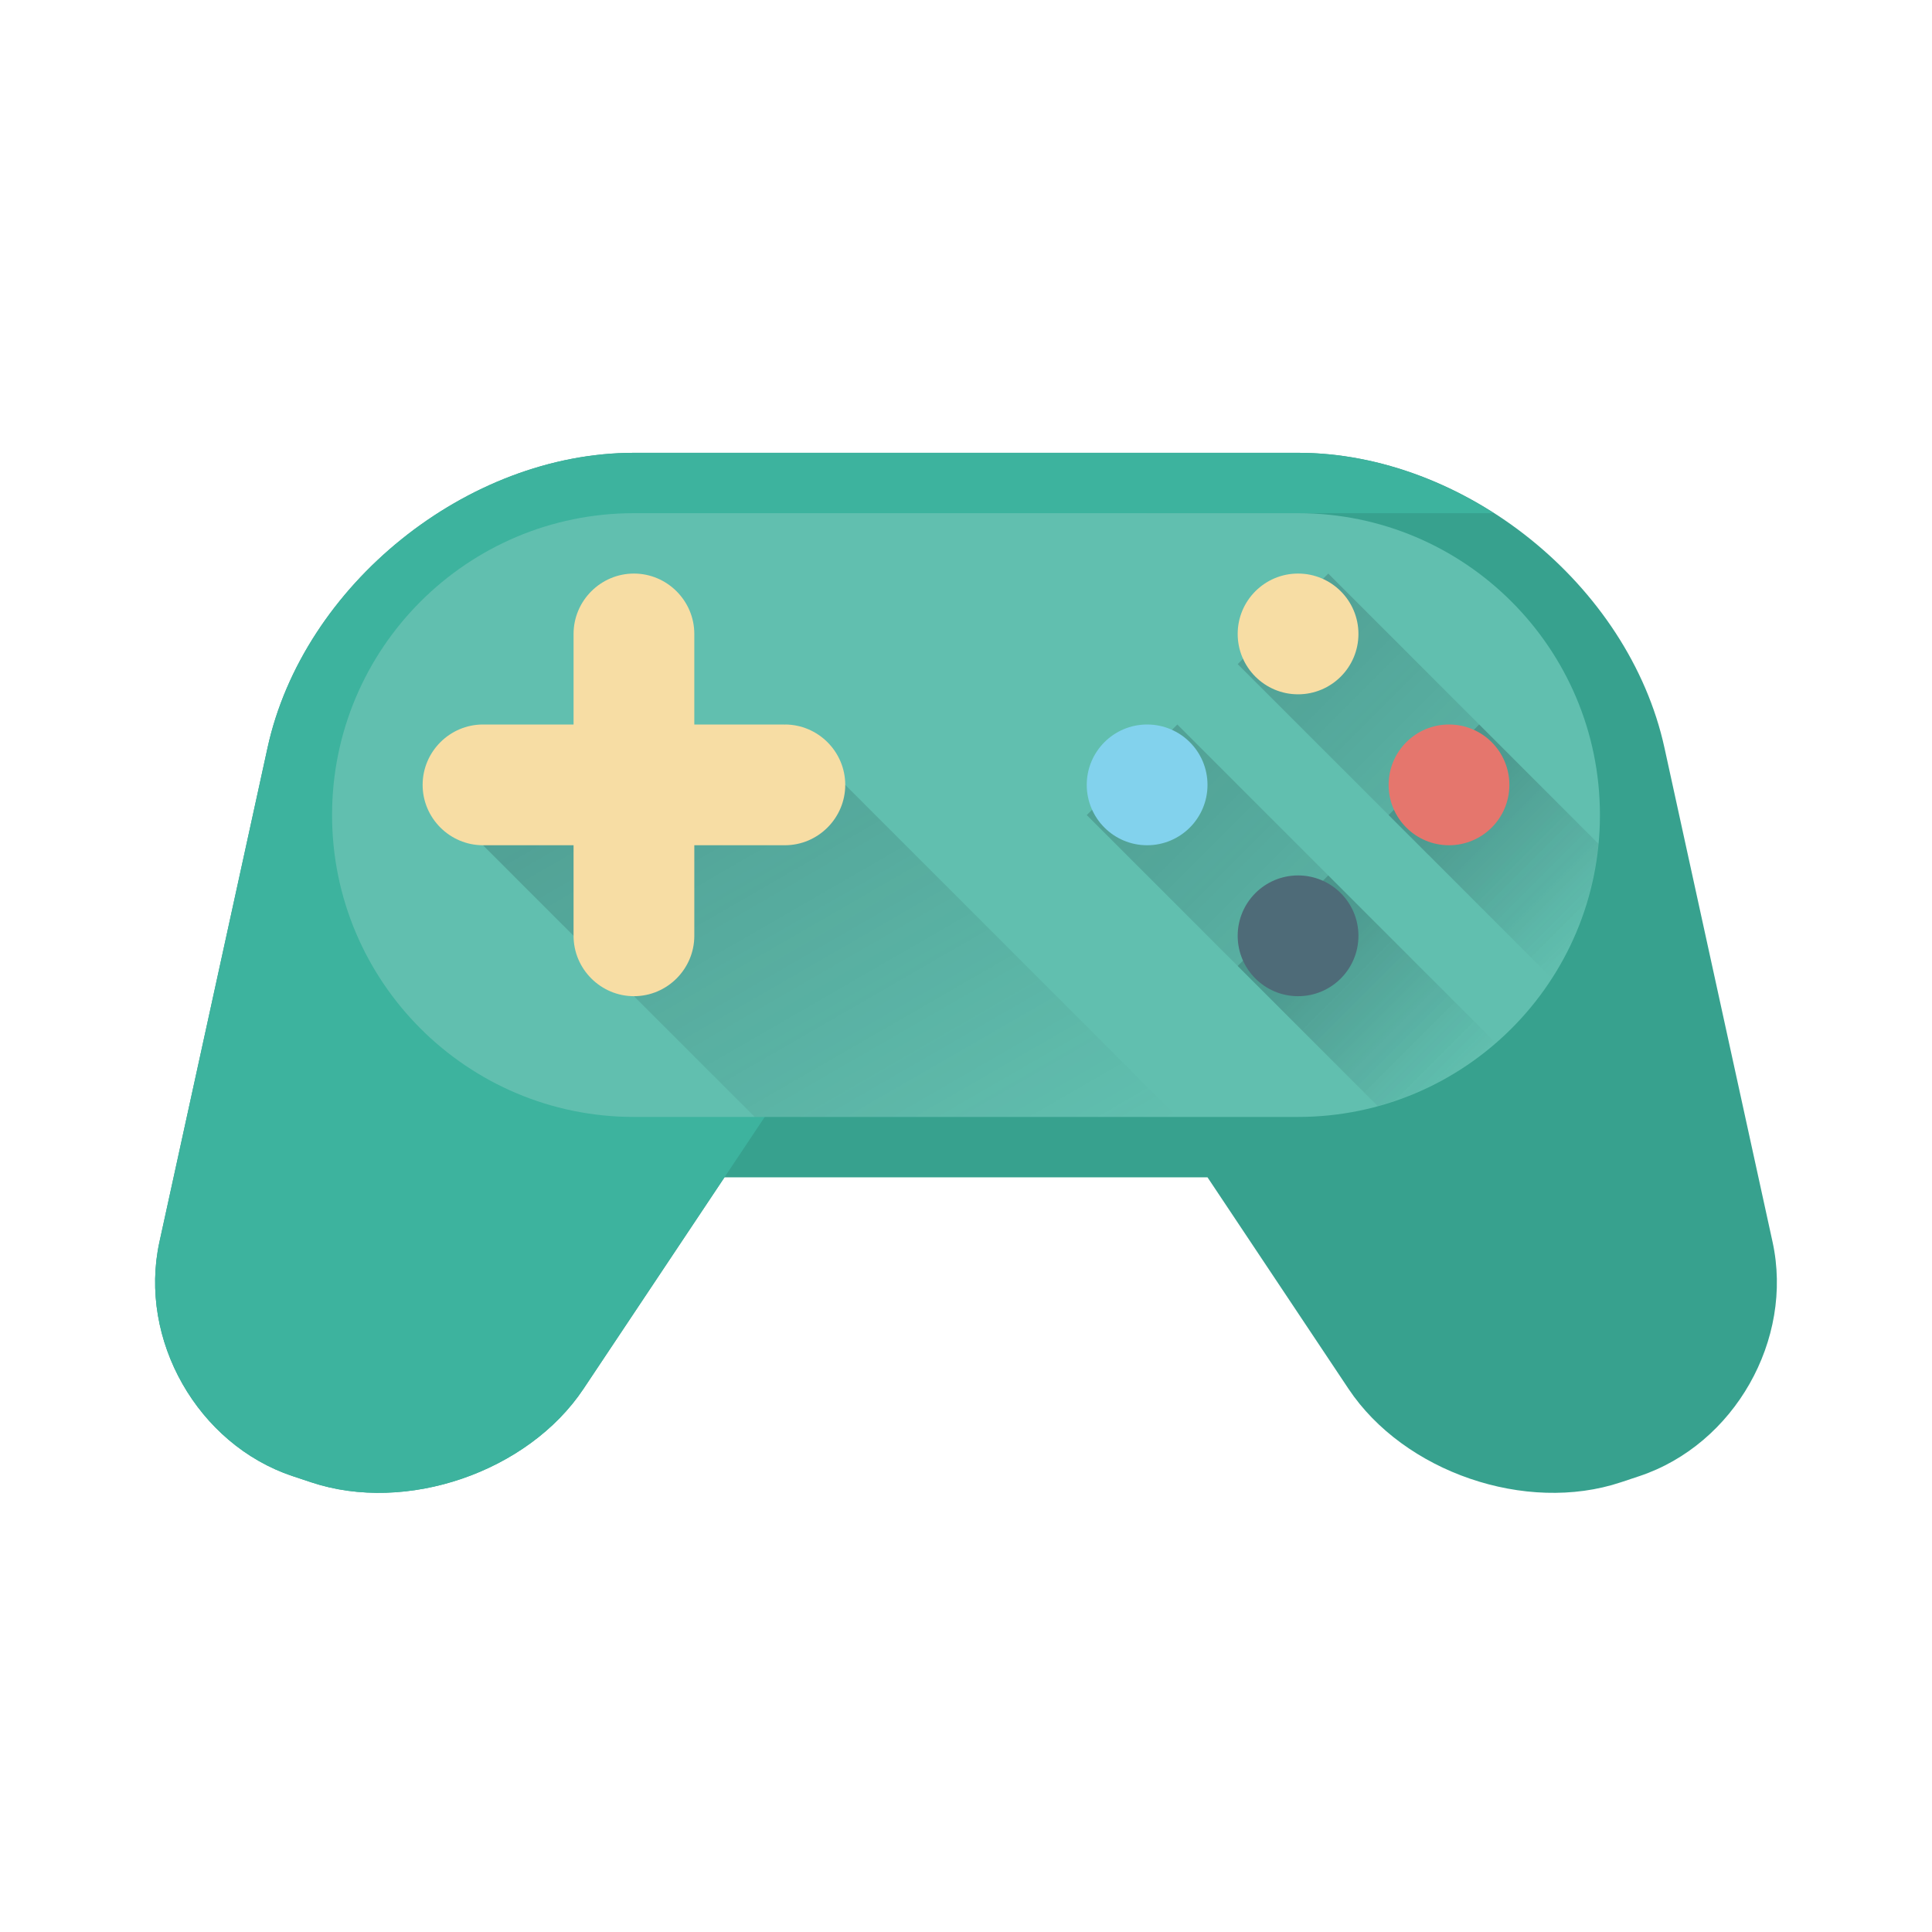 <?xml version="1.0" ?><!DOCTYPE svg  PUBLIC '-//W3C//DTD SVG 1.1//EN'  'http://www.w3.org/Graphics/SVG/1.1/DTD/svg11.dtd'><svg enable-background="new 0 0 64 64" height="64px" id="Icons" version="1.1" viewBox="0 0 64 64" width="64px" xml:space="preserve" xmlns="http://www.w3.org/2000/svg" xmlns:xlink="http://www.w3.org/1999/xlink"><g id="games_joystick"><path d="M53.692,49.103c-3.144,1.048-7.182-0.338-9.02-3.095L40,39H24l-4.672,7.008   c-1.838,2.757-5.876,4.143-9.02,3.095l-0.616-0.205c-3.144-1.048-5.118-4.521-4.41-7.759l3.581-16.37   C10.043,19.374,15.477,15,21,15h22c5.523,0,10.957,4.374,12.137,9.769l3.581,16.37c0.708,3.237-1.266,6.711-4.41,7.759   L53.692,49.103z" fill="#37A18E"/><path d="M8.863,24.769l-3.581,16.37c-0.708,3.236,1.266,6.71,4.408,7.758L10,49l0.308,0.103   c3.144,1.048,7.182-0.338,9.02-3.095l2.918-4.377L26,36l12-19h11.482c-1.954-1.25-4.208-2-6.482-2H21   C15.477,15,10.043,19.374,8.863,24.769z" fill="#3DB39E"/><path d="M43,37H21c-5.523,0-10-4.478-10-10s4.477-10,10-10h22c5.523,0,10,4.478,10,10S48.523,37,43,37z" fill="#61BFAF"/><linearGradient gradientUnits="userSpaceOnUse" id="SVGID_1_" x1="32.324" x2="22.677" y1="40.855" y2="24.145"><stop offset="0" style="stop-color:#0F272D;stop-opacity:0"/><stop offset="1" style="stop-color:#0F272D;stop-opacity:0.2"/></linearGradient><polygon fill="url(#SVGID_1_)" points="39,37 25,37 16,28 26,24  "/><path d="M26,24h-3v-3c0-1.1-0.9-2-2-2s-2,0.9-2,2v3h-3c-1.1,0-2,0.9-2,2s0.9,2,2,2h3v3c0,1.1,0.9,2,2,2s2-0.9,2-2   v-3h3c1.1,0,2-0.9,2-2S27.1,24,26,24z" fill="#F7DDA4"/><linearGradient gradientUnits="userSpaceOnUse" id="SVGID_2_" x1="48.047" x2="37.5" y1="36.047" y2="25.5"><stop offset="0" style="stop-color:#0F272D;stop-opacity:0"/><stop offset="1" style="stop-color:#0F272D;stop-opacity:0.2"/></linearGradient><path d="M49.547,34.547L39,24l-3,3l9.637,9.637C47.103,36.236,48.432,35.516,49.547,34.547z" fill="url(#SVGID_2_)"/><linearGradient gradientUnits="userSpaceOnUse" id="SVGID_3_" x1="52.724" x2="42.5" y1="30.724" y2="20.5"><stop offset="0" style="stop-color:#0F272D;stop-opacity:0"/><stop offset="1" style="stop-color:#0F272D;stop-opacity:0.2"/></linearGradient><path d="M44,19l-3,3l10,10l0.896-0.448c0.563-1.099,0.934-2.312,1.056-3.6L44,19z" fill="url(#SVGID_3_)"/><linearGradient gradientUnits="userSpaceOnUse" id="SVGID_4_" x1="48.047" x2="42.5" y1="36.047" y2="30.5"><stop offset="0" style="stop-color:#0F272D;stop-opacity:0"/><stop offset="1" style="stop-color:#0F272D;stop-opacity:0.2"/></linearGradient><path d="M45.637,36.637c1.465-0.4,2.795-1.121,3.91-2.09L44,29l-3,3L45.637,36.637z" fill="url(#SVGID_4_)"/><linearGradient gradientUnits="userSpaceOnUse" id="SVGID_5_" x1="52.905" x2="47.501" y1="30.905" y2="25.5"><stop offset="0" style="stop-color:#0F272D;stop-opacity:0"/><stop offset="1" style="stop-color:#0F272D;stop-opacity:0.2"/></linearGradient><path d="M52.952,27.952L49,24l-3,3l5.405,5.405C52.248,31.097,52.798,29.583,52.952,27.952z" fill="url(#SVGID_5_)"/><circle cx="48" cy="26" fill="#E5766D" r="2"/><circle cx="38" cy="26" fill="#82D2ED" r="2"/><circle cx="43" cy="21" fill="#F7DDA4" r="2"/><circle cx="43" cy="31" fill="#4E6B78" r="2"/></g></svg>